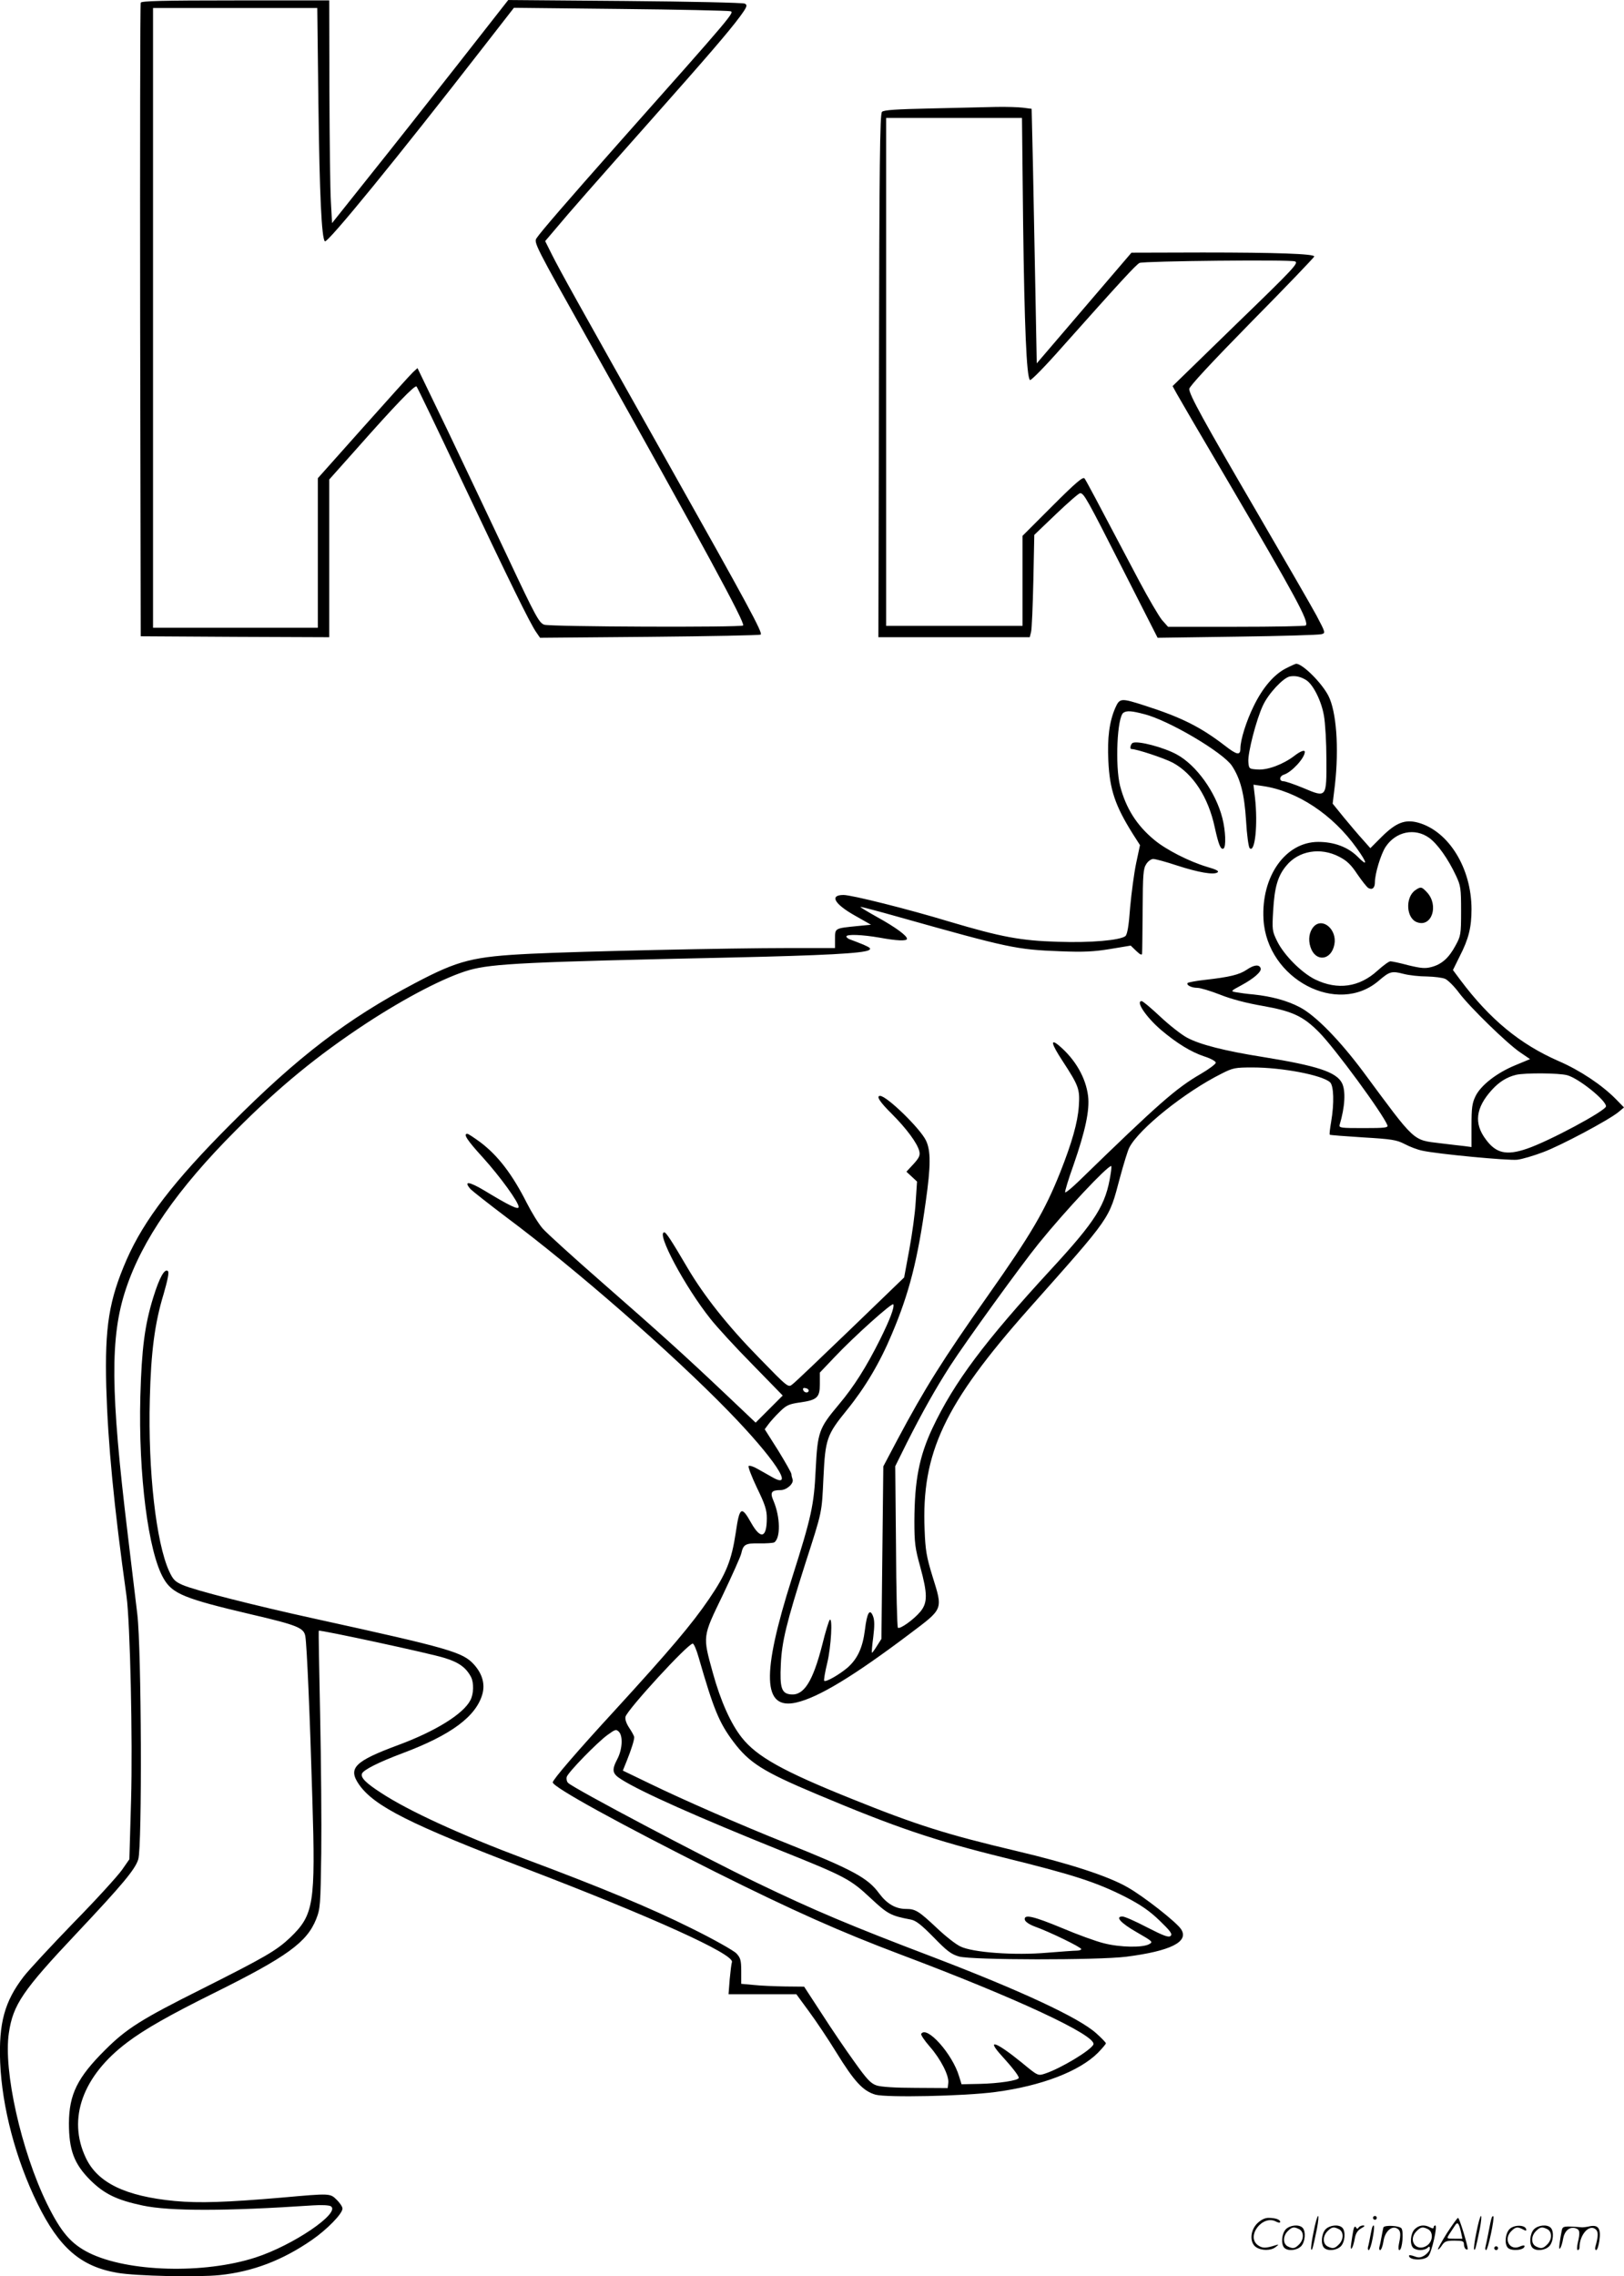 <svg version="1.0" xmlns="http://www.w3.org/2000/svg"
  viewBox="0 0 857.288 1200.991"
 preserveAspectRatio="xMidYMid meet">
<g transform="translate(-0.212,1201.218) scale(0.1,-0.1)"
fill="#000000" stroke="none">
<path d="M745 11998 c-3 -7 -4 -762 -3 -1678 l3 -1665 498 -3 497 -2 0 416 0
416 148 166 c199 225 304 334 313 325 4 -4 111 -226 237 -493 249 -526 363
-759 395 -804 l20 -29 579 5 c318 3 582 8 586 12 10 11 -64 149 -493 911 -488
867 -565 1006 -609 1093 l-36 72 57 67 c69 83 195 226 503 573 292 329 410
466 467 543 39 53 42 62 27 70 -9 5 -280 11 -633 14 l-616 5 -265 -338 c-146
-186 -355 -451 -465 -588 l-200 -251 -6 110 c-4 61 -7 325 -8 588 l-1 477
-495 0 c-387 0 -497 -3 -500 -12z m938 -535 c6 -481 17 -707 34 -724 13 -13
388 447 833 1020 l165 212 560 -6 c308 -3 570 -9 582 -12 24 -5 20 -11 -582
-688 -287 -324 -418 -476 -440 -509 -16 -23 -10 -35 283 -557 603 -1076 819
-1475 807 -1487 -11 -11 -1016 -7 -1050 4 -27 10 -44 40 -192 355 -89 189
-233 491 -319 672 l-158 327 -24 -22 c-14 -13 -132 -144 -263 -291 l-239 -268
0 -394 0 -395 -435 0 -435 0 0 1635 0 1635 434 0 433 0 6 -507z M4918 11440
c-183 -4 -250 -8 -260 -18 -11 -10 -14 -278 -16 -1392 l-3 -1380 399 0 400 0
7 28 c4 15 9 136 12 269 l5 243 115 110 c63 60 120 110 127 110 20 0 35 -27
229 -409 l180 -354 421 6 c232 3 431 9 444 13 22 6 22 7 -26 98 -27 50 -168
294 -312 541 -286 490 -360 625 -360 655 0 13 117 139 330 356 182 184 330
339 330 343 0 14 -202 21 -589 21 l-376 -1 -250 -292 -250 -292 -7 370 c-4
204 -10 506 -13 671 l-7 302 -46 6 c-24 3 -88 5 -141 4 -53 -1 -207 -5 -343
-8z m485 -607 c7 -540 18 -808 36 -826 5 -5 82 74 171 175 303 340 391 436
408 443 27 10 795 18 820 8 21 -8 -4 -35 -312 -333 l-334 -325 22 -40 c12 -22
131 -226 265 -453 362 -617 435 -751 416 -770 -4 -4 -169 -7 -367 -7 l-360 0
-32 36 c-17 21 -71 113 -120 205 -243 461 -280 530 -289 542 -8 10 -47 -23
-169 -145 l-158 -158 0 -237 0 -238 -360 0 -360 0 0 1340 0 1340 358 0 359 0
6 -557z M6789 8485 c-63 -33 -122 -102 -169 -199 -39 -79 -70 -178 -70 -223 0
-38 -18 -35 -82 15 -129 99 -229 149 -422 211 -127 41 -133 40 -156 -11 -32
-73 -43 -160 -37 -281 7 -151 36 -236 128 -383 l39 -61 -20 -94 c-11 -52 -25
-157 -32 -234 -7 -98 -15 -143 -25 -152 -28 -22 -182 -36 -357 -30 -197 6
-298 25 -571 106 -221 67 -517 141 -560 141 -76 0 -49 -48 64 -111 l81 -46
-72 -7 c-120 -12 -118 -11 -118 -67 l0 -49 -242 0 c-313 0 -1093 -17 -1361
-30 -309 -15 -384 -34 -614 -155 -356 -188 -617 -386 -973 -744 -300 -300
-457 -505 -549 -714 -94 -216 -116 -354 -108 -672 9 -302 40 -626 107 -1105
19 -137 33 -759 24 -1076 l-9 -312 -39 -56 c-21 -30 -135 -156 -255 -278 -119
-123 -238 -251 -264 -285 -101 -131 -132 -246 -124 -453 10 -237 82 -510 197
-745 115 -234 229 -332 422 -365 99 -17 421 -24 539 -12 175 18 332 78 487
185 80 55 162 139 162 166 0 10 -14 30 -30 46 -36 35 -32 35 -290 12 -293 -25
-435 -30 -565 -18 -261 25 -408 96 -470 228 -98 206 -17 432 219 609 91 69
223 144 459 261 385 191 489 267 538 389 22 56 23 73 27 349 2 160 -1 488 -6
730 -5 242 -9 441 -7 443 5 6 595 -121 665 -144 75 -23 113 -51 139 -101 15
-30 14 -89 -4 -122 -37 -72 -183 -163 -380 -236 -232 -86 -267 -122 -208 -208
80 -115 271 -211 883 -445 666 -255 1097 -450 1086 -492 -3 -8 -8 -50 -12 -92
l-6 -78 179 0 179 0 66 -90 c37 -50 102 -147 145 -217 95 -154 141 -204 207
-223 60 -16 465 -8 632 14 243 32 444 109 542 207 23 24 42 46 42 50 0 4 -23
28 -51 53 -91 82 -396 224 -864 403 -434 165 -626 246 -925 390 -291 140 -966
497 -999 528 -7 7 -10 21 -7 32 8 25 160 181 215 221 41 30 46 31 60 17 22
-22 19 -91 -7 -142 -32 -61 -29 -79 21 -110 104 -66 401 -198 843 -376 339
-136 365 -150 472 -250 90 -84 106 -93 212 -113 27 -5 55 -27 120 -93 71 -73
93 -90 135 -102 68 -19 732 -20 883 -1 234 30 332 79 289 145 -24 37 -197 173
-282 221 -102 59 -308 126 -588 192 -368 87 -527 137 -869 275 -364 146 -501
223 -580 323 -58 73 -112 193 -153 342 -54 196 -55 188 52 409 50 105 94 203
98 220 11 49 22 55 95 54 37 -1 73 2 79 5 34 22 33 133 -4 220 -19 44 -11 56
38 56 32 0 71 35 63 57 -3 8 -6 20 -6 27 0 7 -32 63 -70 125 l-71 112 20 27
c11 15 38 45 60 66 34 34 49 40 103 48 94 13 108 26 108 98 l0 60 78 82 c104
110 306 291 310 278 6 -17 -18 -80 -70 -185 -73 -146 -138 -249 -219 -345
-104 -124 -111 -143 -121 -342 -9 -188 -22 -248 -126 -575 -161 -507 -154
-694 23 -654 116 26 303 139 600 363 179 135 175 125 119 305 -31 101 -37 136
-41 244 -17 405 104 662 548 1163 444 500 423 470 483 694 20 74 42 146 50
160 51 98 292 292 486 389 61 31 72 33 165 33 155 0 366 -40 408 -78 20 -18
23 -110 6 -209 -6 -35 -10 -66 -7 -68 2 -2 81 -8 175 -14 152 -9 177 -13 220
-35 26 -14 68 -30 93 -35 81 -18 454 -53 501 -48 26 3 87 21 137 40 92 34 344
168 397 211 l30 25 -44 45 c-72 73 -188 151 -302 200 -203 89 -361 219 -516
425 l-41 55 35 71 c48 93 63 154 63 250 0 217 -121 413 -283 457 -68 18 -115
0 -190 -74 l-61 -61 -39 44 c-22 24 -67 77 -100 117 l-60 74 12 99 c22 196 8
388 -35 471 -36 69 -137 169 -170 168 -5 -1 -30 -12 -55 -25z m108 -61 c37
-23 81 -111 94 -188 7 -39 13 -142 13 -228 1 -206 2 -206 -121 -154 -48 20
-96 36 -105 36 -25 0 -23 27 2 35 41 13 110 88 110 120 0 12 -23 4 -54 -20
-60 -46 -141 -76 -193 -73 -47 3 -48 3 -51 40 -4 46 42 224 77 298 29 63 107
146 142 153 30 5 57 -1 86 -19z m-854 -180 c130 -33 415 -202 462 -272 45 -68
66 -148 75 -291 4 -73 13 -138 19 -144 28 -28 44 125 28 267 l-8 68 48 -7
c182 -26 370 -150 497 -328 58 -81 59 -100 4 -44 -51 50 -123 77 -207 77 -173
0 -302 -182 -289 -409 18 -315 392 -512 610 -322 55 47 67 51 128 35 30 -8 86
-14 125 -14 38 -1 82 -6 97 -13 14 -7 47 -39 72 -73 56 -75 256 -270 325 -316
l50 -34 -77 -32 c-98 -40 -183 -106 -211 -164 -18 -37 -21 -62 -21 -156 l0
-112 -37 5 c-21 2 -78 9 -128 15 -147 18 -129 2 -405 375 -126 169 -252 298
-335 342 -68 36 -151 58 -245 68 -36 3 -78 9 -94 12 -28 5 -28 6 28 36 67 36
109 73 103 90 -7 22 -35 19 -73 -7 -40 -27 -90 -39 -222 -54 -46 -5 -86 -13
-90 -16 -10 -11 20 -26 51 -26 15 0 69 -16 120 -36 57 -23 141 -45 223 -59
158 -28 215 -54 299 -139 82 -82 338 -431 361 -491 5 -13 -13 -15 -126 -15
-120 0 -131 1 -126 18 28 93 33 179 12 220 -30 58 -131 91 -416 137 -202 32
-336 66 -403 103 -28 15 -91 64 -140 110 -48 45 -92 82 -98 82 -34 0 24 -85
102 -152 84 -71 158 -116 226 -139 35 -11 63 -26 63 -34 0 -7 -36 -34 -79 -59
-131 -76 -220 -154 -643 -565 -37 -36 -70 -63 -73 -60 -3 3 17 69 45 147 61
176 85 286 76 361 -12 97 -67 193 -153 266 -48 40 -42 11 17 -79 88 -135 93
-150 87 -241 -6 -86 -36 -191 -98 -348 -82 -205 -153 -326 -382 -651 -239
-339 -333 -489 -478 -761 l-74 -140 -5 -455 -5 -455 -24 -38 c-13 -21 -25 -37
-26 -35 -2 2 1 39 7 83 7 58 7 88 -1 109 -17 44 -32 20 -43 -71 -12 -95 -39
-153 -92 -200 -44 -37 -115 -78 -123 -69 -3 2 4 45 16 94 21 87 29 245 13 227
-5 -6 -23 -64 -39 -130 -50 -195 -97 -270 -167 -263 -48 5 -58 34 -52 158 5
120 30 221 130 535 90 279 86 262 95 451 10 205 17 225 125 358 94 116 172
246 236 399 92 217 136 390 179 699 27 190 27 269 1 323 -31 64 -207 235 -242
235 -22 0 -2 -32 62 -95 77 -77 135 -155 145 -197 5 -21 0 -34 -30 -67 l-38
-41 28 -26 28 -26 -7 -106 c-3 -59 -19 -173 -34 -254 l-27 -146 -284 -274
c-156 -150 -293 -281 -306 -290 -22 -18 -23 -17 -176 140 -163 166 -291 327
-379 477 -85 145 -112 185 -121 185 -45 0 109 -288 244 -457 33 -42 132 -150
221 -240 l160 -164 -71 -71 -72 -72 -153 145 c-227 215 -354 329 -658 595
-151 132 -292 260 -313 284 -22 25 -59 86 -84 135 -77 152 -152 250 -246 321
-33 24 -63 44 -68 44 -23 0 -2 -33 82 -125 93 -103 189 -236 189 -261 0 -17
-48 6 -180 86 -82 49 -113 53 -74 8 11 -11 96 -78 190 -149 361 -269 872 -715
1169 -1020 243 -249 358 -422 234 -351 -21 12 -57 32 -78 44 -22 13 -43 19
-47 15 -4 -4 16 -56 44 -115 43 -88 52 -117 52 -160 0 -105 -32 -114 -82 -26
-52 93 -62 87 -82 -51 -22 -146 -51 -218 -142 -351 -90 -132 -206 -269 -499
-589 -196 -213 -325 -363 -325 -377 0 -25 351 -218 859 -473 411 -205 658
-315 976 -435 609 -229 1037 -428 1019 -475 -12 -30 -173 -127 -256 -154 -37
-12 -37 -12 -123 59 -138 112 -191 129 -102 32 52 -57 87 -102 87 -113 0 -14
-107 -30 -206 -32 l-96 -2 -13 42 c-35 118 -171 270 -200 224 -3 -5 17 -35 45
-67 58 -66 103 -154 98 -192 l-3 -27 -170 1 c-104 0 -184 5 -206 13 -30 10
-51 32 -117 125 -45 62 -123 177 -173 255 l-92 141 -101 1 c-56 1 -130 4 -166
8 l-65 6 0 67 c0 57 -4 70 -25 93 -14 15 -122 76 -240 134 -211 105 -475 215
-877 365 -341 128 -614 253 -760 349 -79 51 -108 80 -100 101 8 20 87 60 215
108 256 96 388 194 421 313 14 53 -1 106 -45 155 -59 65 -128 85 -834 240
-333 73 -638 151 -703 179 -41 18 -51 28 -72 73 -69 151 -112 530 -102 908 6
250 26 401 73 555 21 73 29 113 23 120 -17 17 -45 -32 -78 -139 -45 -145 -61
-271 -68 -521 -11 -413 42 -824 123 -962 46 -80 110 -106 459 -188 249 -58
282 -72 289 -117 8 -47 24 -412 37 -858 17 -553 8 -611 -117 -731 -73 -69
-130 -102 -470 -273 -314 -157 -394 -207 -507 -320 -146 -145 -190 -234 -191
-386 0 -142 27 -215 113 -301 74 -73 140 -105 277 -134 143 -30 436 -30 899 1
45 3 86 1 94 -5 52 -35 -200 -206 -398 -270 -272 -88 -673 -77 -878 24 -96 48
-148 108 -223 260 -136 279 -231 702 -201 901 22 149 73 224 359 527 241 256
308 336 324 389 21 70 17 1108 -5 1293 -9 77 -32 268 -51 425 -91 751 -93
1039 -10 1289 86 261 272 529 579 837 231 232 434 398 691 567 211 138 418
245 544 281 122 34 303 43 1379 66 493 11 699 22 730 39 13 8 7 13 -29 29 -25
10 -55 22 -67 26 -13 4 -23 12 -23 17 0 13 83 10 175 -6 92 -17 145 -19 145
-6 0 16 -59 60 -155 113 -52 29 -93 54 -91 55 2 2 92 -22 202 -53 584 -164
619 -172 854 -181 123 -5 177 -2 263 12 l108 18 30 -29 c20 -19 29 -23 30 -13
1 8 2 111 3 229 1 188 3 219 19 243 9 15 26 27 37 27 11 0 67 -15 124 -34 114
-37 194 -51 215 -37 10 7 -5 15 -57 30 -93 28 -215 90 -277 142 -92 76 -149
166 -180 284 -27 106 -16 366 18 387 18 11 42 10 110 -8z m1504 -653 c44 -32
100 -111 141 -199 25 -53 27 -67 27 -187 0 -125 -2 -132 -30 -183 -35 -65 -73
-98 -126 -112 -33 -9 -55 -7 -122 9 -44 12 -87 21 -95 21 -8 0 -38 -22 -68
-49 -96 -88 -211 -104 -329 -47 -73 36 -165 129 -201 202 -26 53 -27 60 -21
162 7 122 24 182 69 236 65 80 181 99 279 48 41 -21 63 -42 96 -92 24 -35 50
-68 58 -73 21 -12 35 0 35 30 0 45 31 147 56 186 54 82 155 103 231 48z m728
-1252 c60 -16 205 -132 205 -164 0 -23 -302 -185 -418 -224 -108 -37 -163 -24
-217 50 -63 84 -53 166 32 260 39 43 79 68 128 80 47 11 226 10 270 -2z
m-2410 -521 c-25 -163 -76 -245 -316 -505 -350 -380 -510 -594 -624 -835 -71
-151 -95 -277 -96 -492 0 -115 4 -144 31 -241 39 -143 39 -189 1 -236 -35 -42
-109 -95 -119 -85 -4 4 -9 198 -10 430 l-4 422 62 125 c82 162 149 281 227
403 84 130 377 535 469 648 141 174 359 406 382 408 2 0 1 -19 -3 -42z m-1594
-1143 c-1 -15 -24 -12 -29 3 -3 9 2 13 12 10 10 -1 17 -7 17 -13z m-581 -1407
c79 -274 108 -345 183 -445 84 -112 156 -158 442 -278 416 -175 616 -243 990
-335 365 -90 485 -129 639 -207 81 -42 126 -73 179 -124 57 -55 69 -71 59 -81
-10 -10 -35 -1 -125 45 -61 32 -120 58 -130 57 -40 0 -8 -35 76 -83 85 -49 87
-51 65 -63 -34 -19 -154 -17 -239 5 -41 10 -140 46 -220 80 -152 63 -203 75
-197 44 2 -10 23 -25 53 -36 76 -27 245 -109 245 -119 0 -4 -11 -8 -24 -8 -13
0 -83 -5 -156 -11 -172 -15 -393 1 -458 33 -24 11 -80 55 -125 98 -95 89 -112
100 -162 100 -55 0 -101 27 -142 82 -60 82 -137 124 -500 269 -223 89 -531
223 -710 310 l-143 69 21 52 c24 60 39 108 39 124 0 6 -12 28 -26 49 -16 24
-23 46 -20 59 10 38 329 386 355 386 6 0 20 -33 31 -72z M5983 8093 c-12 -4
-19 -33 -8 -33 28 0 172 -48 218 -72 107 -58 188 -182 222 -343 20 -90 31
-118 46 -110 14 9 11 93 -6 160 -35 138 -138 281 -242 337 -68 37 -201 72
-230 61z M7473 7315 c-54 -38 -48 -149 10 -169 77 -28 116 89 52 158 -28 30
-33 31 -62 11z M6937 7123 c-24 -27 -30 -68 -17 -108 26 -80 109 -72 126 13
16 79 -62 146 -109 95z M6936 234 c-10 -47 -15 -88 -12 -91 5 -6 9 7 30 110 7
37 10 67 6 67 -4 0 -15 -39 -24 -86z M7250 310 c0 -5 5 -10 10 -10 6 0 10 5
10 10 0 6 -4 10 -10 10 -5 0 -10 -4 -10 -10z M7796 234 c-10 -47 -15 -88 -12
-91 5 -6 9 7 30 110 7 37 10 67 6 67 -4 0 -15 -39 -24 -86z M7876 309 c-3 -8
-10 -41 -16 -74 -6 -33 -14 -68 -16 -77 -3 -10 -1 -18 3 -18 10 0 46 171 38
178 -2 3 -7 -1 -9 -9z M6639 281 c-38 -38 -41 -101 -7 -125 29 -20 79 -20 104
0 18 14 18 15 1 10 -53 -17 -69 -17 -92 -2 -69 45 21 166 94 126 12 -6 21 -7
21 -1 0 12 -25 21 -62 21 -19 0 -39 -10 -59 -29z M7640 229 c-28 -45 -49 -83
-47 -85 2 -3 12 7 21 21 14 21 24 25 66 25 43 0 50 -3 50 -19 0 -11 5 -23 10
-26 6 -3 10 -3 10 1 0 20 -44 164 -51 164 -4 0 -30 -37 -59 -81z m75 4 l7 -33
-42 0 c-42 0 -42 0 -28 23 8 12 21 32 29 44 15 25 22 18 34 -34z M6790 250
c-22 -22 -27 -79 -8 -98 19 -19 66 -14 88 8 22 22 27 79 8 98 -19 19 -66 14
-88 -8z m71 0 c25 -14 25 -54 -1 -80 -23 -23 -33 -24 -61 -10 -25 14 -25 54 1
80 23 23 33 24 61 10z M7000 250 c-22 -22 -27 -79 -8 -98 19 -19 66 -14 88 8
22 22 27 79 8 98 -19 19 -66 14 -88 -8z m71 0 c25 -14 25 -54 -1 -80 -23 -23
-33 -24 -61 -10 -25 14 -25 54 1 80 23 23 33 24 61 10z M7146 244 c-3 -16 -8
-47 -11 -69 -8 -51 10 -26 19 27 5 27 15 42 34 53 18 10 22 14 10 15 -9 0 -20
-5 -24 -11 -5 -8 -9 -8 -14 1 -5 8 -10 3 -14 -16z M7247 263 c-2 -4 -7 -26
-11 -48 -4 -22 -9 -48 -12 -57 -3 -10 -1 -18 4 -18 4 0 14 28 20 62 11 58 10
81 -1 61z M7305 260 c-1 -3 -5 -23 -9 -45 -4 -22 -9 -48 -12 -57 -3 -10 -1
-18 4 -18 5 0 13 20 17 45 7 53 44 87 74 68 17 -11 19 -28 8 -80 -4 -18 -3
-33 2 -33 16 0 24 99 11 115 -12 14 -87 18 -95 5z M7470 250 c-22 -22 -27 -79
-8 -98 7 -7 24 -12 38 -12 14 0 31 5 38 12 9 9 12 8 12 -5 0 -9 -12 -24 -26
-34 -21 -13 -32 -15 -55 -6 -16 6 -29 8 -29 3 0 -24 81 -27 102 -2 18 19 50
162 37 162 -5 0 -9 -5 -9 -10 0 -7 -6 -7 -19 0 -30 16 -59 12 -81 -10z m71 0
c29 -16 25 -65 -6 -86 -56 -37 -103 28 -55 76 23 23 33 24 61 10z M7971 251
c-23 -23 -28 -80 -9 -99 19 -19 88 -13 88 9 0 5 -11 4 -24 -2 -54 -25 -89 38
-46 81 23 23 33 24 62 9 16 -9 19 -8 16 3 -8 22 -64 22 -87 -1z M8100 250
c-22 -22 -27 -79 -8 -98 19 -19 66 -14 88 8 22 22 27 79 8 98 -19 19 -66 14
-88 -8z m71 0 c25 -14 25 -54 -1 -80 -23 -23 -33 -24 -61 -10 -25 14 -25 54 1
80 23 23 33 24 61 10z M8246 241 c-3 -14 -8 -44 -11 -66 -8 -51 10 -26 19 27
8 41 35 63 66 53 22 -7 24 -21 11 -77 -5 -22 -5 -38 0 -38 5 0 9 6 9 13 0 68
51 125 85 97 15 -13 15 -35 -1 -92 -3 -10 -1 -18 4 -18 6 0 13 23 17 50 9 63
-5 84 -49 76 -17 -4 -35 -6 -41 -6 -101 8 -104 7 -109 -19z M7890 150 c0 -5 5
-10 10 -10 6 0 10 5 10 10 0 6 -4 10 -10 10 -5 0 -10 -4 -10 -10z"/>
</g>
</svg>
